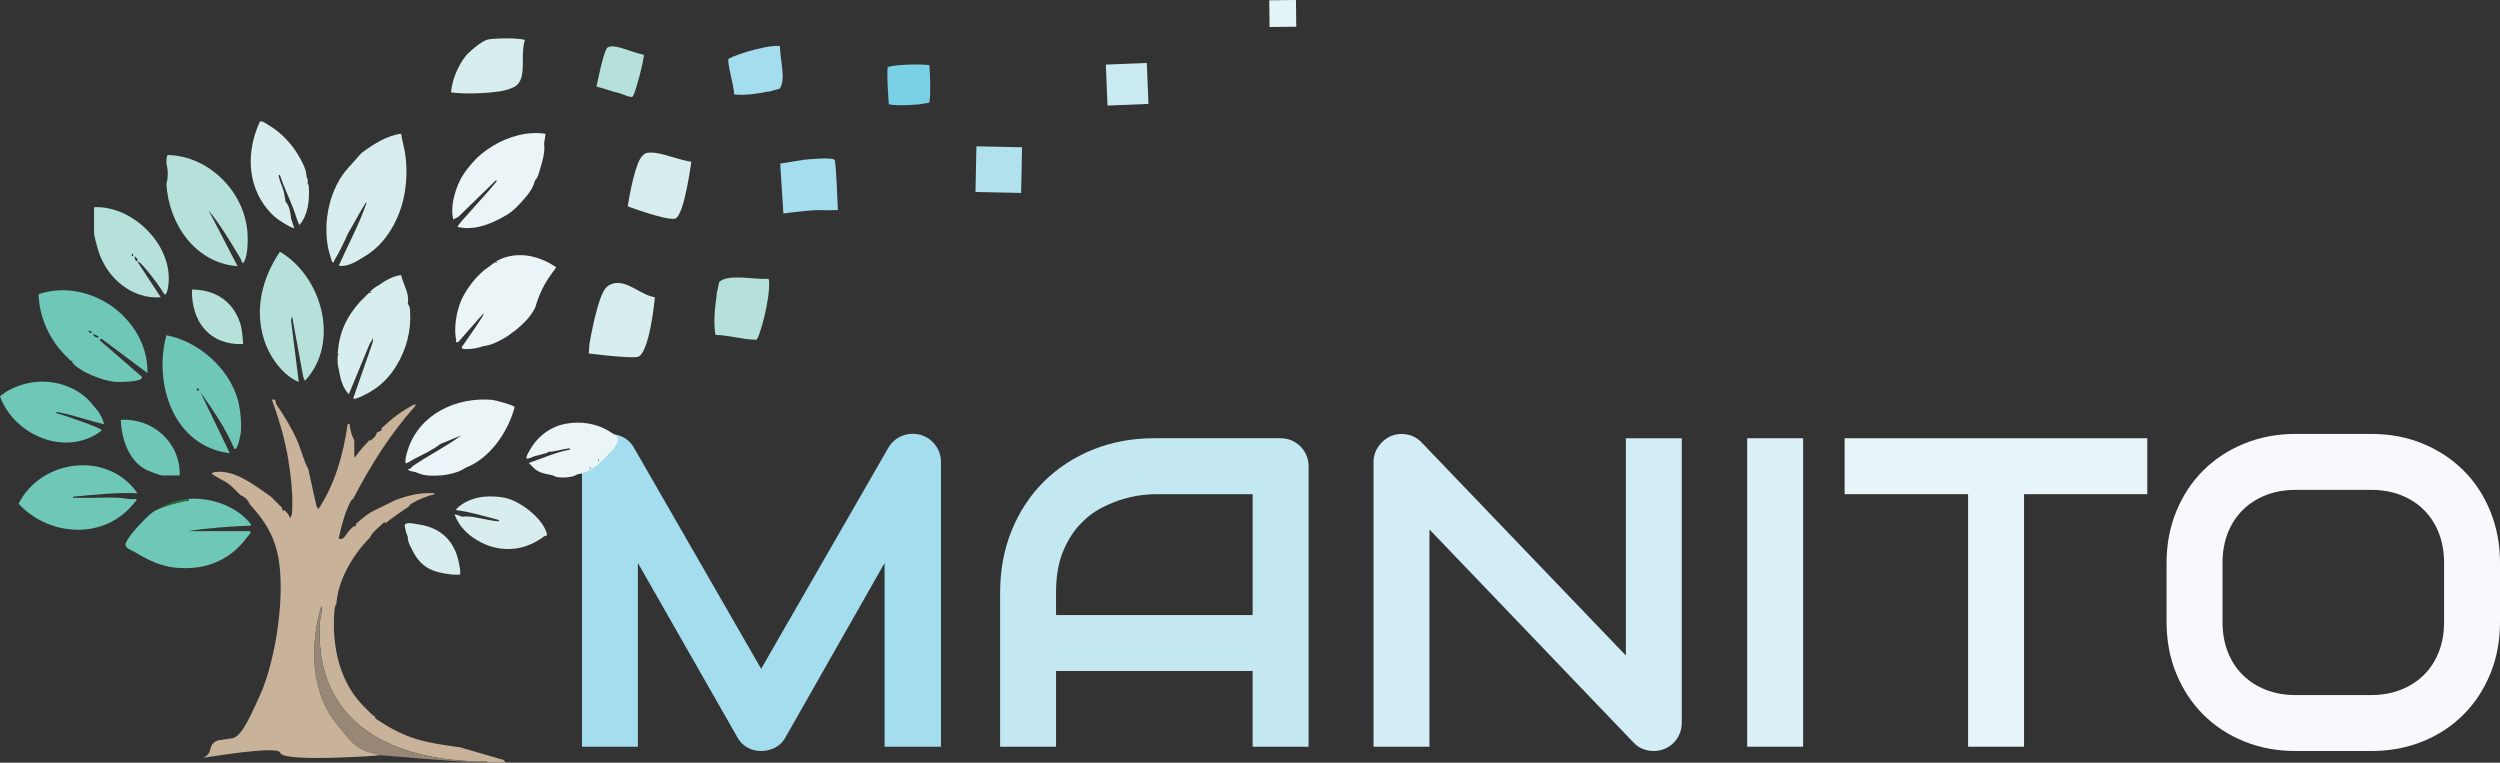 <?xml version="1.0" encoding="UTF-8"?>
<svg id="Layer_1" xmlns="http://www.w3.org/2000/svg" viewBox="0 0 1279.98 390.48">
  <rect x="0" y="0" width="1279.98" height="390.48" fill="#333333" stroke="none"/>
  <defs>
    <style>
      .cls-1 {
        fill: #1b3035;
      }

      .cls-2 {
        fill: #7ad0e4;
      }

      .cls-3 {
        fill: #caeaf2;
      }

      .cls-4 {
        fill: #998776;
      }

      .cls-5 {
        fill: #6fc8b7;
      }

      .cls-6 {
        fill: #ebf4f6;
      }

      .cls-7 {
        fill: #40863f;
      }

      .cls-8 {
        fill: #d8eded;
      }

      .cls-9 {
        fill: #dcf1f7;
      }

      .cls-10 {
        fill: #d2edf5;
      }

      .cls-11 {
        fill: #5b8f3f;
      }

      .cls-12 {
        fill: #e7f5f9;
      }

      .cls-13 {
        fill: #e3f4f7;
      }

      .cls-14 {
        fill: #a4dded;
      }

      .cls-15 {
        fill: #297239;
      }

      .cls-16 {
        fill: #c4e8f2;
      }

      .cls-17 {
        fill: #b6e1db;
      }

      .cls-18 {
        fill: #c8b299;
      }

      .cls-19 {
        fill: #b1e1ed;
      }

      .cls-20 {
        fill: #f9f8fc;
      }
    </style>
  </defs>
  <g>
    <g>
      <g>
        <path class="cls-14" d="M481.76,382.31h-28.86v-94.06l-50.77,89.32c-1.25,2.28-2.99,4-5.23,5.18-2.24,1.17-4.64,1.76-7.21,1.76s-4.83-.59-6.99-1.76c-2.17-1.17-3.87-2.9-5.12-5.18l-50.99-89.32v94.06h-28.63v-145.71c0-3.3.97-6.24,2.92-8.81,1.94-2.57,4.5-4.3,7.65-5.18,1.54-.37,3.08-.5,4.63-.39,1.54.11,3.03.44,4.46.99s2.73,1.32,3.91,2.31,2.17,2.19,2.97,3.58l65.2,113.33,65.2-113.33c1.69-2.79,4.02-4.77,6.99-5.95,2.97-1.17,6.07-1.36,9.31-.55,3.08.88,5.62,2.61,7.6,5.18,1.98,2.57,2.97,5.51,2.97,8.81v145.71Z"/>
        <path class="cls-16" d="M669.98,382.31h-28.63v-38.77h-100.66v38.77h-28.63v-78.97c0-11.53,1.98-22.14,5.95-31.83,3.96-9.69,9.47-18.02,16.52-25,7.05-6.97,15.38-12.41,25-16.3,9.62-3.89,20.12-5.84,31.5-5.84h64.54c1.98,0,3.86.37,5.62,1.1,1.76.73,3.3,1.76,4.62,3.08s2.35,2.86,3.08,4.63c.73,1.76,1.1,3.63,1.1,5.62v143.51ZM540.68,314.91h100.66v-61.9h-50.33c-.88,0-2.74.13-5.56.39-2.83.26-6.09.9-9.8,1.93-3.71,1.03-7.62,2.61-11.73,4.74-4.11,2.13-7.89,5.07-11.34,8.81-3.45,3.74-6.3,8.43-8.54,14.04-2.24,5.62-3.36,12.43-3.36,20.43v11.56Z"/>
        <path class="cls-10" d="M861.06,370.08c0,2.06-.39,3.96-1.16,5.73-.77,1.76-1.8,3.29-3.08,4.57-1.28,1.29-2.81,2.29-4.57,3.03-1.76.73-3.63,1.1-5.62,1.1-1.76,0-3.54-.33-5.34-.99-1.8-.66-3.4-1.72-4.79-3.19l-104.63-109.25v111.24h-28.63v-145.71c0-2.94.83-5.6,2.48-7.98,1.65-2.39,3.76-4.17,6.33-5.34,2.72-1.1,5.51-1.38,8.37-.83,2.86.55,5.32,1.89,7.38,4.02l104.63,109.14v-111.24h28.63v145.71Z"/>
        <path class="cls-9" d="M923.18,382.31h-28.63v-157.93h28.63v157.93Z"/>
        <path class="cls-12" d="M1099.4,253.01h-63.11v129.3h-28.64v-129.3h-63.22v-28.63h154.96v28.63Z"/>
        <path class="cls-20" d="M1279.98,318.43c0,9.62-1.65,18.47-4.96,26.54-3.3,8.08-7.89,15.05-13.77,20.93-5.87,5.88-12.83,10.45-20.87,13.71-8.04,3.27-16.79,4.9-26.27,4.9h-38.77c-9.47,0-18.25-1.63-26.32-4.9-8.08-3.27-15.05-7.84-20.93-13.71-5.88-5.87-10.48-12.85-13.82-20.93-3.34-8.08-5.01-16.92-5.01-26.54v-30.18c0-9.54,1.67-18.37,5.01-26.49,3.34-8.11,7.95-15.09,13.82-20.93,5.87-5.84,12.85-10.41,20.93-13.71,8.08-3.3,16.85-4.96,26.32-4.96h38.77c9.47,0,18.23,1.65,26.27,4.96,8.04,3.3,15,7.87,20.87,13.71,5.87,5.84,10.46,12.81,13.77,20.93,3.3,8.11,4.96,16.94,4.96,26.49v30.18ZM1251.35,288.25c0-5.65-.9-10.77-2.7-15.36-1.8-4.59-4.33-8.52-7.6-11.78-3.27-3.27-7.2-5.8-11.78-7.6-4.59-1.8-9.64-2.7-15.14-2.7h-38.77c-5.58,0-10.67.9-15.25,2.7-4.59,1.8-8.54,4.33-11.84,7.6-3.3,3.27-5.86,7.2-7.66,11.78-1.8,4.59-2.7,9.71-2.7,15.36v30.18c0,5.66.9,10.78,2.7,15.36,1.8,4.59,4.35,8.52,7.66,11.78,3.3,3.27,7.25,5.8,11.84,7.6,4.59,1.8,9.67,2.7,15.25,2.7h38.55c5.58,0,10.66-.9,15.25-2.7,4.59-1.8,8.54-4.33,11.84-7.6,3.3-3.27,5.85-7.19,7.65-11.78,1.8-4.59,2.7-9.71,2.7-15.36v-30.18Z"/>
      </g>
      <path class="cls-17" d="M149.55,161.94l-.56,1.98,3.98,31.64c-8.45-3.44-15.16-13.24-17.82-21.78-4.92-15.8-.81-31.53,8.16-44.9,21.57,12.62,31.05,46.67,12.8,66.1l-.86-1.98-5.7-31.07Z"/>
      <path class="cls-5" d="M70.38,252.57c-11.1-.55-22.02.76-33.04,1.72-.13.99,1.29.54,1.99.56,7.01.29,14.1-.32,21.11-.02,2.98.13,6.2,1.08,9.37.6.26.99-.41,1.14-.85,1.71-14.87,19.39-43.55,17.95-59.45.77,11.65-23.05,45.89-27.21,60.87-5.34Z"/>
      <path class="cls-5" d="M92.02,243.45h-8.83c-1.24,0-7.39-2.39-8.8-3.17-8.76-4.82-12.15-15.89-12.57-25.33,16.5-1,30.69,11.76,30.19,28.5Z"/>
      <path class="cls-17" d="M124.49,176.18c-17.13.66-26.63-11.48-26.2-27.93,11.53,0,20.8,5.72,24.52,16.79,1.33,3.96,1.31,7.2,1.68,11.13Z"/>
      <path class="cls-8" d="M268.69,20.45c-4.89-1.43-17.62-.61-18.49-.27-3.61.4-10.92,7.37-11.54,8.17-4.13,5.28-7.17,12.24-7.74,18.93,6,1.09,25.2.67,30.62-2.04,9.39-2.91,4.38-15.15,7.16-24.79Z"/>
      <path class="cls-5" d="M28.8,211.52c-.13-1.06,1.14-.42,1.73-.31,7.72,1.44,15.13,4.27,22.76,6.01-.83-3.55-2.64-6.48-5.13-9.11-7.61-10.3-21.33-14.6-33.8-11.93-4.1.88-9.7,2.99-12.91,5.66-.45.38-1.1.58-1.45,1.12,7.4,20.17,34.13,31.38,52.14,17.41-.02-1.25-20.49-8.2-23.34-8.84Z"/>
      <path class="cls-8" d="M207.59,79.64c-.48-3.78-1.68-7.43-2.21-11.19-7.49,1.02-14.36,5.49-20.32,9.89l-5.89,6.65c-.18.19-.39.37-.57.57-9.82,10.68-13.35,27.56-10.57,41.64.18.91,1.78,6.56,2.03,6.81,1.01.99.97-.46,1.19-.82,2.58-4.31,4.79-8.82,6.78-13.43,2.91-4.87,5.56-10.05,8.54-14.82.29-.46.52-1.26,1.13-1.14-3.75,11.01-9.5,21.49-14.24,32.2,4.25.87,9.02-2.13,12.54-4.27,6.33-3.84,10.35-7.92,14.24-14.25l2.2-5.92-2.2,5.92c6.88-11.21,8.97-24.84,7.33-37.83ZM205.28,72.2c-.1-.39-.2-.74-.3-1.05.1.31.2.66.3,1.05ZM180.24,83.89c.72-.73,1.47-1.46,2.24-2.19-.78.73-1.52,1.46-2.24,2.19ZM184.88,79.55c2.48-2.11,5.19-4.1,8.03-5.75-2.84,1.65-5.55,3.64-8.03,5.75Z"/>
      <g>
        <path class="cls-5" d="M128.48,269.1c.68-.6-3.67-4.59-4.29-5.11-7.4-6.21-17.99-9.27-27.61-8.57.33,1.83-.91.94-1.96,1.15-4.65.93-11.22,2.89-14.56,4.55-2.57,1.28-4.83,3.7-6.84,5.7-2.84,2.83-7,7.36-8.68,10.98-1.32,2.84,2.65,3.74,4.8,5.04,9.64,5.85,17.16,8.7,28.95,7.92,11.31-.75,21.4-6.32,27.91-15.39.56-.78,1.55-1.51,2.04-2.62.16-.38-.12-.8-.53-.8h-31.65s-.06,0-.09,0c.01,0,.03,0,.04,0,10.7-1.67,21.64-2.42,32.47-2.85Z"/>
        <path class="cls-15" d="M96.58,255.42c.33,1.83-.91.94-1.96,1.15-4.65.93-11.22,2.89-14.56,4.55,4.91-3.1,10.69-5.27,16.52-5.7Z"/>
      </g>
      <path class="cls-8" d="M279.75,272.51c-2.38-7.55-13.75-16.17-21.39-17.66-3.28-.64-6.89-.85-10.25-.57-5.11.42-11.59,2.75-14.81,6.83,7.56.99,14.86,3.23,22.21,5.14.13,1.02-1.29.55-1.93.5-.91-.08-2.2-.34-3.2-.5-.46.35-1.12.45-1.83.43.71.02,1.37-.09,1.83-.43-4.35-.69-9.23-2.31-13.67-1.71-.68-.19-3.7-1.42-3.98-1.14,2.14,5.74,6.23,9.99,11.39,13.11h0c11.06,6.68,23.87,6.06,34.18-1.71,1.19-.9,2.23.16,1.45-2.29ZM245.07,266.16c-1.43-.2-2.82-.42-4.2-.67,1.38.26,2.77.47,4.2.67.47.07,1.04.19,1.65.3-.61-.11-1.18-.24-1.65-.3Z"/>
      <path class="cls-6" d="M251.81,204.7c-18.18-1.48-37.15,7.25-43.01,25.64h0c-.71,2.24-1.49,4.42-1.14,6.84.34.38,3.85-1.91,4.55-2.28l-3.98,1.14,3.98-1.14c4.4-2.28,9.47-4.58,13.25-7.58l10.68-4.39c-7.9,5.84-16.84,10.24-24.93,15.78-.81.55-.8,1.73-2.42,1.32.57,1.43,2.7,1.27,3.99,1.7,1.83.62,3.26,1.41,5.48,1.64,6.2.63,14.97-.25,20.15-3.92,12.34-4.57,21.85-18.5,25.08-31.03-.09-.9-10.18-3.61-11.7-3.74Z"/>
      <path class="cls-17" d="M85.19,83.84c.07-1.53-.14-3.06.65-4.48,21.8.41,40.58,20.05,40.96,41.79.07,3.92-.02,9.02-1.68,12.62-1.06,2.31-1.5-.67-2.23-1.87-5.01-8.22-9.91-16.68-16.05-24.12l14.8,28.5c-21.71-1.61-35.26-21.66-36.46-42.18.96-2.9.95-7.41,0-10.26Z"/>
      <path class="cls-6" d="M278.56,73.57c.02-.19.08-.38.09-.56l.67-4.48c-8.89-1.54-19.34,1.43-26.88,6.11-4.35,2.69-7.2,4.86-10.6,8.71-3.27,3.7-5.89,7.41-7.67,12.06-2.03,5.3-3.44,11.38-2.11,16.98l2.71-1.46,19.23-18.73c.76.56-.33,1.34-.69,1.79-4.1,5.15-8.91,10.02-13.22,15.05-.71.83-6.24,6.58-5.74,7.17,7.61,1.72,14.74-.7,21.41-4.12,5.05-2.59,7.39-4.42,11.17-8.62,2.89-3.22,5.97-6.64,6.93-11.02,1.6-1.53,2.04-3.89,2.67-5.93,1.23-3.98,2.62-8.75,2.05-12.95Z"/>
      <path class="cls-8" d="M235.01,288.48h0c-2.12-11.29-9.11-18.27-20.51-19.95-1.92-.28-4.62-1.05-6.47-.48-1.42.44-.56,2.17-.37,3.33.3,1.77.63,2.05,1.14,3.42h0c-.15,2.53,1.22,4.69,2.28,6.84.08,0,.15,0,.21,0-.06,0-.13,0-.21,0,3.65,7.38,8.38,10.63,16.52,11.97.34-.44,1.14-.6,2.09-.64-.94.04-1.75.2-2.09.64,2.71.45,5.16.84,7.98.57.29-2.01-.21-3.78-.57-5.7Z"/>
      <path class="cls-8" d="M158.1,95.25h0c-.06-.71-.56-1.07-.57-1.14-.1-.69.16-1.7,0-2.28-.18-.64-.52-.97-.57-1.14-.03-3.89-2.21-7.78-3.99-10.83h0c-3.5-6.02-8.82-11.82-14.81-15.39-.96-.57-4.08-2.96-5.08-2.24-6.85,14.65-6.78,32.22,3.94,44.99,2.61,3.1,4.5,4.74,7.98,6.84,1.86,1.12,3.56,2.27,5.69,2.85l-1.7-5.13c-.02-.19.02-.38,0-.57-1.07-.97-1.65-2.59-2.06-4.27.41,1.67,1,3.3,2.06,4.27-.33-2.52-.91-6.2-2.85-7.98h0c-.04-.18.04-.39,0-.57-.33-1.39-.47-3-.86-4.56-.56-2.27-1.78-4.59-2.31-6.81-.14-.57-.75-1.86.31-1.73,1.94,5.83,4.62,11.38,6.84,17.1,1.1,2.82,1.85,5.81,3.13,8.55,2.22-2.31,3.65-6.03,4.28-9.12.68-3.38.85-7.36.57-10.83Z"/>
      <path class="cls-6" d="M312.35,221.07c-7.01-4.44-15.25-5.63-23.36-3.99-6.72,1.36-12.83,5.73-16.52,11.4-.61.94-3.58,5.52-2.85,6.27,1.48.19,2.68-.76,3.98-1.14,2.16-.62,4.37-1.14,6.54-1.72.28-.11.32-.29.29-.56,3.24.06,6.42-1.14,9.56-1.56.62-.08,1.96-.63,1.83.41-7.27,1.39-14.1,4.47-21.07,6.86l2.28,2.27h0c2.65,2.93,6.06,3.18,9.68,3.99.59.13,1.53.83,2.72.99,3.06.41,7.79.26,10.39-1.56.19-.02.39.03.57,0l1.15-1.71h0s-1.15,1.71-1.15,1.71c.74-.12,1.55-.36,2.28-.57,3.28-.97,5.92-3.02,8.54-5.13l-.57-.56h1.14c.2-.18.37-.4.57-.58l1.14-1.14c.63-.63,1.04-.94,1.71-1.71v-1.14s.57.57.57.57c.79-.95,1.75-1.78,2.51-2.9,3.48-5.14,3.23-5.22-1.94-8.5Z"/>
      <path class="cls-15" d="M306.78,235.47c-.17.21-.4.37-.57.57v-1.14s.57.57.57.57Z"/>
      <path class="cls-15" d="M302.8,239.46c-.2.17-.36.4-.57.57l-.57-.56h1.14Z"/>
      <path class="cls-15" d="M303.37,238.89l1.14-1.14c-.4.39-.7.75-1.14,1.14Z"/>
      <g>
        <path class="cls-8" d="M209.96,159.35c-.09-1.3-.14-2.72-1.16-3.69h0c0-.19,0-.38,0-.57h0c.92-4.95-2.43-9.62-3.44-14.24-4.23.52-7.99,2.7-11.37,5.12-1.95,1.01-2.99,1.96-4.56,3.42l.57.56h-1.14c-.2.19-.37.39-.57.58-.95.89-2.54,2.47-3.42,3.42-.18.2-.39.37-.57.57-7.02,7.82-10.83,16.03-11.39,26.79l.56.29-.56.29c-.04,1.44-.12,3.15,0,4.56.07.79.42,1.93.57,2.85.71,4.28,1.95,9.45,5.12,12.54l10.83-26.22c.15-.19.4-.35.57-.57.47-.6,1.28-3.99.89.03l-10.01,28.75c.11,1.6,7.93-2.76,8.55-3.13,5.88-3.49,10.14-7.85,13.67-13.68,5.01-8.27,7.53-17.94,6.86-27.67Z"/>
        <path class="cls-15" d="M189.44,149.4l.57.56h-1.14c.2-.18.37-.38.57-.56Z"/>
        <path class="cls-15" d="M184.88,153.96l3.42-3.42c-.95.89-2.54,2.47-3.42,3.42Z"/>
        <path class="cls-7" d="M172.92,181.89c0-.19,0-.38,0-.57l.56.29-.56.29Z"/>
      </g>
      <g>
        <path class="cls-5" d="M33.92,182.46c-8.42-8.23-13.85-20-14.16-31.85,26.3-8.81,56.22,12.67,55.74,40.4l-23.64-17.67-.84.84,21.37,18.52c.61.56.27,1.02-.3,1.43-1.86,1.31-10.81,1.6-13.31,1.36-6.21-.58-18.18-5.07-22-10.19l.57-.56c-.34-.08-.98.1-1.14,0-.21-.14-.37-.41-.57-.57-.19-.15-.37-.39-.57-.57s-.37-.39-.57-.57-.38-.38-.57-.57ZM47.02,170.48c.28-.22-.99-1.51-1.71-1.13-.28.22.99,1.51,1.71,1.13ZM50.44,172.21c-.11-.11-2.36-1.17-2.84-1.14.47,1.2,1.57,1.92,2.85,1.7-.03-.18.08-.47,0-.56Z"/>
        <path class="cls-1" d="M35.63,184.17l-.57-.57c.2.18.38.42.57.57Z"/>
        <path class="cls-1" d="M34.49,183.03l-.57-.57c.19.19.38.39.57.57Z"/>
      </g>
      <path class="cls-5" d="M119.95,229.77c-4.39-10.46-10.92-19.85-17.39-29.07l15.1,31.35c-28.63-3.48-39.23-35.28-32.46-60.42,16.51,3.17,32.08,16.89,36.61,33.19,1.25,4.5,1.93,11.97,1.48,16.62-.09.97-1.59,9.65-3.34,8.33ZM101.71,198.99s-1.21-.22-1.13.28c.89,1.56,1.78.38,1.13-.28Z"/>
      <path class="cls-17" d="M48.16,106.08c20.58-.93,41.72,20.86,37.79,41.52-.15.8-.71,3.9-1.9,2.93-2.25-3.77-5.19-7.72-8-11.1-.62-.74-4.88-6.21-5.68-5.43l11.96,18.23c-14.9,1.05-27.54-9.93-31.92-23.63-.5-1.57-2.26-7.96-2.26-9.14v-13.4ZM68.09,131.15c.41-.8-.36-1.52-.56-1.13-.41.8.36,1.52.56,1.13ZM70.38,133.43c.51-.54-.91-1.84-1.43-2.27-.11.95.48,3.27,1.43,2.27Z"/>
      <path class="cls-6" d="M284.62,136.71c-15.87-10.5-27.91-4.58-30.56-2.9l.48.64-1.13-.16c-.82.53-1.26.94-1.95,1.43l-1.95,1.43c-.21.17-.44.31-.65.48h0c-.41.34-.91.61-1.3.96h0c-2.31,2.07-4.31,4.08-6.18,6.56-2.71,3.59-5.02,7.38-6.38,11.72-1.57,4.96-2.6,11.95-1.44,17.08.16.69-.83,1.34.95,1.28l12.54-14.23c3.78-3.66-10.56,16.58-10.56,16.58-.65,1.4,2.24,1.13,2.84,1.13,2.98-.03,5.43-.57,8.15-1.5,4.36-.44,8.6-2.79,12.29-5.06,0,0,0,0,0,0,.56-.34.89-.69,1.3-.96l1.95-1.43c.44-.33.83-.56,1.3-.96,3.41-2.84,6.77-6.05,8.99-10.05.4-.61.71-1.19.86-1.72,4.07-14.09,11.31-19.76,10.45-20.32Z"/>
      <path class="cls-7" d="M229.88,151.68c.61-.66,1.1-1.1,1.71-1.71l-1.71,1.71Z"/>
      <path class="cls-7" d="M246.4,183.6l1.71-1.71c-.63.65-.99,1.06-1.71,1.71Z"/>
      <path class="cls-8" d="M333.19,151.67c-6.65-1.84-13.87-9.51-20.98-5.83-.05-.03-.03-.03-.07.03-.5.2-.97.55-1.39,1.01-4.67,3.37-8.96,29.23-8.96,29.23l-.36,4.85s18.19,2.39,24.65,1.86,9.23-30.56,9.23-30.56l-2.12-.59Z"/>
      <path class="cls-14" d="M419.45,107.55c.11.16,7.98.11,9.53-.02,0,0-.84-23.77-1.63-25.55s-15.39-.22-15.39-.22l-12.5,1.99,1.62,25.55s7.26-.97,11.38-1.33c7.58-.66,7.1-.26,6.99-.42"/>
      <rect class="cls-3" x="566.6" y="32.66" width="20.99" height="21" transform="translate(-1.28 23.58) rotate(-2.34)"/>
      <rect class="cls-13" x="649.94" y=".08" width="13.67" height="13.68" transform="translate(-.04 7.9) rotate(-.69)"/>
      <g>
        <path class="cls-18" d="M148.91,264.5c.6-.9.52-.86.6-1.94.64-8.43-.53-18.88-1.91-27.25-1.73-10.46-4.76-20.73-8.38-30.66,2.58-.61,1.53,1.27,2.29,2.4,3.72,5.5,7.76,11.86,10.67,18.55,2.12,4.88,3.25,10.28,5.85,14.95.04.18-.04.39,0,.57,1.35,5.48,2.33,11.08,3.68,16.55.17.69.59,2.74,1.44,2.82,8.43-12.9,12.72-28.09,14.83-43.32,1.76-.28.88.5,1.14,1.4.49,1.75.68,3.9,1.71,5.44.02.19-.02.38,0,.57l.57.57c.08,1.12-.27,9.1.29,9.13,2.18-3.36,4.97-6.22,7.7-9.13l.28.56c1.08-1.27,2.93-2.2,3.14-3.98.19-.19.38-.38.57-.57,1.03-.03,1.67-.67,2.27-1.43l-.56-.28c5.3-4.92,10.8-9.36,17.39-12.54l.28.84c-12.86,14.23-23.09,30.62-31.92,47.6-.06.12-.85.51-1.26,1.28-2.98,5.63-4.86,12.75-6.14,18.96-.1.45.7.3,1.13.27.2-.01.44.05.57,0,1.38-.53,2.81-3.45,3.99-4.56.59-.6,1.09-1.12,1.71-1.71.76.06,1.27-.26,1.7-.86l-.56-.28c2.76-2.46,4.89-4.2,7.98-6.27l12.82-6.28c5.66-2.02,11.61-3.66,17.69-3.41.69.03,2.12-.43,1.98.56-3.97.96-8.88,2.91-12.27,5.14-.48.31-.66,1.03-.83,1.14-4.05,2.68-8.17,5.52-11.97,8.55-.24-1.12-1.39.15-1.72.46-2.16,1.98-5.09,4.25-6.26,6.95-.19.19-.38.38-.57.57-7.87,8.01-15.47,20.54-16.53,32.49-.02.19.02.38,0,.57-.74,1.04-1.04,3.03-1.13,4.29-1.29,17.52,2.59,36.22,15.38,48.73.87.85,2.09,2.19,2.85,2.85l1.14,1.14c.27.22,1.06.65,1.71,1.14-1.29.25,1.65,1.87,1.76,1.94,14.2,9.41,23.8,11.21,40.42,13.45.19.03.38-.02.57,0l22.76,6.6,1.18,1.38c-3.03.02-6.09,0-9.12,0-.59-.94-2.16-.57-3.13-.58-45.38-.48-85.44-18.86-82.97-70.41.15-3.06,1.4-6.28.88-9.39-6.07,20.31-5.71,44.71,8.54,61.58,8.57,10.14,8.88,12.04,21.65,14.96,1.03.24-50.34,3.85-51.26-1.14-.78-4.19-40.29,2.85-39.5,2.5,5.82-2.6,1.55-6.39,7.43-8.86,1.89-.38,4.69-.62,6.58-1,4.63-.14,8.03-6.43,15.2-22.43,8.23-18.37,13.4-53.56,8.68-73.07-2.34-9.66-7.03-16.66-13.51-23.82-.18-.2-.39-.37-.57-.57-.48-1.84-2.69-4.07-4.56-4.56-.4-.38-.76-.78-1.14-1.14-1.57-1.48-3.54-3.7-5.56-5.11-1.15-.8-8.1-4.39-8.11-4.87,0-.61,1.38-.82,1.95-.88,10.33-1.15,20.25,7.18,28.24,12.57.42.38.75.77,1.14,1.14,1.27,1.2,2.74,2.72,3.99,3.99.19.19.38.38.57.57-.06.76.26,1.27.86,1.7l.28-.56c1.13,1.18,2.48,2.28,2.86,3.99.64.09.48-.45.56-.57Z"/>
        <path class="cls-4" d="M249.8,390.48c-13.77-.16-53.71-3.74-55.03-3.84-12.77-2.92-13.08-4.82-21.65-14.96-14.26-16.87-14.61-41.26-8.54-61.58.52,3.1-.73,6.32-.88,9.39-2.47,51.55,37.59,69.93,82.97,70.41.96.01,2.53-.36,3.13.58Z"/>
      </g>
      <g>
        <polygon class="cls-11" points="310.6 201.94 310.6 201.94 310.6 201.94 310.6 201.94"/>
        <path class="cls-11" d="M310.6,201.94c-.41.89-.64,1.42-.64,1.42l.64-1.42Z"/>
        <path class="cls-8" d="M351.8,82.41c-6.72-1.25-15.78-5.52-21.19-3.97-.05-.03-.03-.02-.07.04-.51.23-.98.6-1.39,1.08-3.82,3-6.87,20.52-7.76,26.09,0,0,20.09,7.48,24.27,6.26,4.71-1.38,8.28-29.09,8.28-29.09l-2.14-.4Z"/>
      </g>
      <path class="cls-17" d="M393.01,142.78c-7.71.32-20.06-2.65-24.77,1.56h0c-.06,0-.12.3-.18.81.11-.5.17-.78.18-.8l-.18.83s0-.02,0-.03c-.04.17-.08.36-.12.57l-1.02,4.75-.03,1.14c-.89,5.79-1.7,13.88-.56,19.85.04.19.08.18.12,0,7.03.19,13.66,2.39,20.69,2.49,1.57.02,7.31-21.17,6.63-29.99-.05-.63.02-1.18-.75-1.18Z"/>
    </g>
    <path class="cls-14" d="M399.35,24.07c.07,6.65,3.18,17.13-.23,21.37h0s-.25.11-.69.19c.43-.11.66-.18.68-.19l-.71.19s.02,0,.03,0c-.14.04-.3.08-.48.13l-4.04,1.09-.98.08c-4.94,1.03-11.86,2.09-17.04,1.38-.17-.02-.16-.06,0-.1-.48-6.03-2.67-11.64-3.07-17.67-.09-1.35,17.87-7.24,25.49-7.05.55.01,1.01-.07,1.05.59Z"/>
    <path class="cls-2" d="M475.81,52.56l-5.52.9s-11.01.99-15.27-.08c-.14-.03-.13-.07,0-.09-.32-5.44-.94-13.04-.6-18.69.08-1.26,14.89-2.06,21.26-1.28.46.06.97,15.42.14,19.24Z"/>
  </g>
  <path class="cls-17" d="M329.6,28.91c.07-.46.21-.85-.35-.97-5.61-1.01-14.9-5.9-18.26-3.56-1.95,1.36-5.58,19.96-5.58,19.96,5.07,1.25,7.07,2.3,12.15,3.5,1.13.27,5.45,2.46,6.38,1.6s4.74-14.06,5.66-20.53Z"/>
  <rect class="cls-19" x="499.69" y="75.16" width="23.38" height="23.37" transform="translate(413.92 596.31) rotate(-88.81)"/>
</svg>